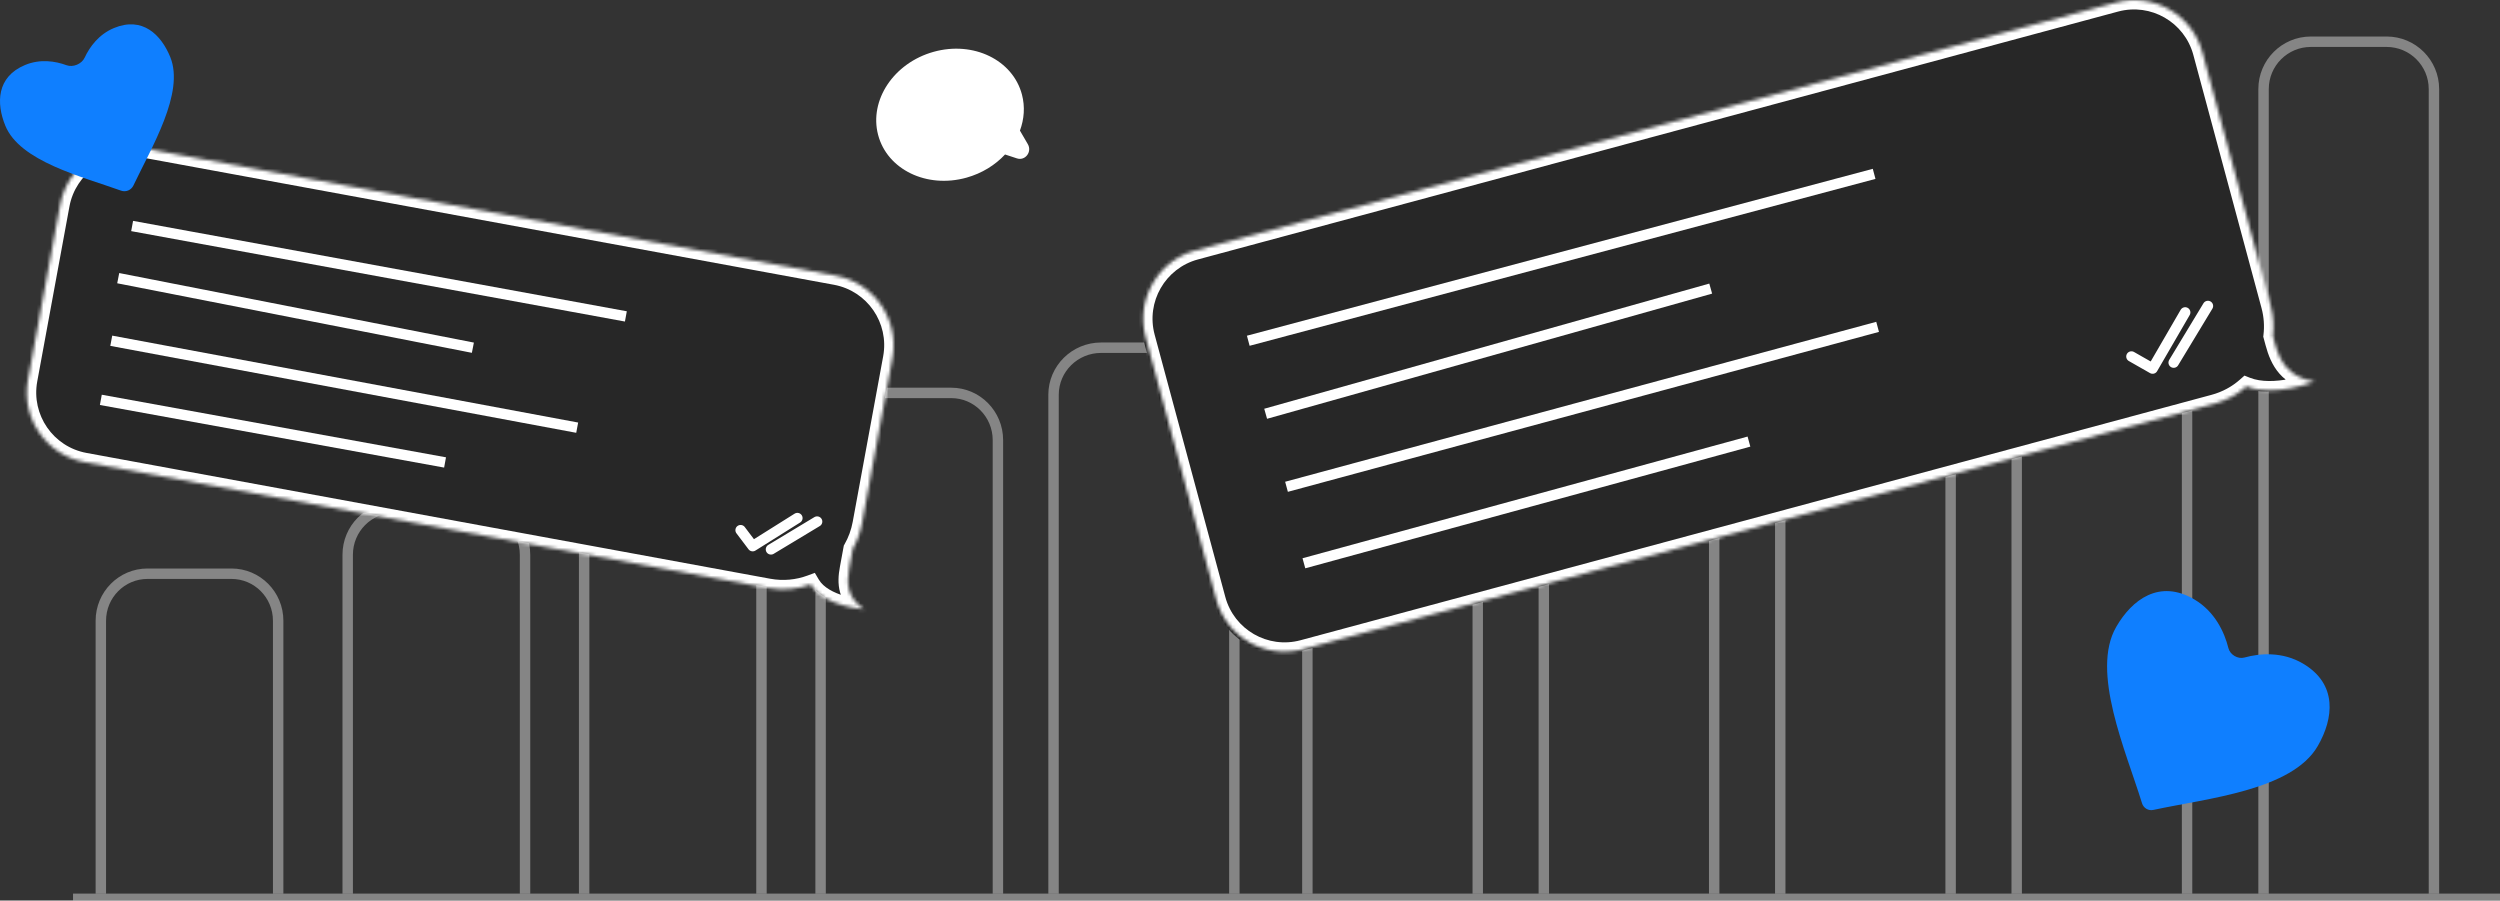 <?xml version="1.0" encoding="UTF-8"?>
<svg xmlns="http://www.w3.org/2000/svg" width="719" height="259" viewBox="0 0 719 259" fill="none">
  <rect x="0" y="0" width="719" height="259" fill="#333333" stroke="none"/>
  <path opacity="0.4" d="M80 257V178.529C80 171.056 73.991 165 66.579 165H42.421C35.009 165 29 171.056 29 178.529V257" stroke="white" stroke-width="3"></path>
  <path opacity="0.4" d="M425 257V91.561C425 84.07 418.905 78 411.389 78H389.611C382.095 78 376 84.07 376 91.561V257" stroke="white" stroke-width="3"></path>
  <path opacity="0.4" d="M151 257V159.537C151 152.059 144.991 146 137.579 146H113.421C106.009 146 100 152.059 100 159.537V257" stroke="white" stroke-width="3"></path>
  <path opacity="0.4" d="M493 257V77.592C493 70.084 486.905 64 479.389 64H457.611C450.095 64 444 70.084 444 77.592V257" stroke="white" stroke-width="3"></path>
  <path opacity="0.4" d="M219 257V142.617C219 135.095 212.99 129 205.579 129H181.421C174.009 129 168 135.095 168 142.617V257" stroke="white" stroke-width="3"></path>
  <path opacity="0.4" d="M561 257V61.571C561 54.075 554.905 48 547.389 48H525.611C518.095 48 512 54.075 512 61.571V257" stroke="white" stroke-width="3"></path>
  <path opacity="0.4" d="M287 257V126.585C287 119.081 280.99 113 273.579 113H249.421C242.01 113 236 119.081 236 126.585V257" stroke="white" stroke-width="3"></path>
  <path opacity="0.4" d="M629 257V47.598C629 40.086 622.905 34 615.389 34H593.611C586.095 34 580 40.086 580 47.598V257" stroke="white" stroke-width="3"></path>
  <path opacity="0.4" d="M355 257V113.534C355 106.058 348.872 100 341.316 100H316.684C309.128 100 303 106.058 303 113.534V257" stroke="white" stroke-width="3"></path>
  <path opacity="0.4" d="M700 257V25.611C700 18.092 693.905 12 686.389 12H664.611C657.095 12 651 18.092 651 25.611V257" stroke="white" stroke-width="3"></path>
  <path opacity="0.4" d="M719 257H21V259H719V257Z" fill="white"></path>
  <path fill-rule="evenodd" clip-rule="evenodd" d="M41.275 42.34C30.224 40.305 19.617 47.623 17.584 58.688L8.339 108.998C6.306 120.064 13.616 130.685 24.667 132.722L221.057 168.902C225.27 169.679 229.425 169.255 233.172 167.875C236.932 174.253 248.485 175 248.485 175C243.602 171.575 243.447 167.549 244.218 163.364L245.273 157.622C246.518 155.43 247.424 152.996 247.907 150.375L256.661 102.735C258.693 91.669 251.385 81.049 240.333 79.014L41.275 42.34Z" fill="#272727"></path>
  <mask id="mask0_329_483" style="mask-type:luminance" maskUnits="userSpaceOnUse" x="7" y="42" width="251" height="134">
    <path fill-rule="evenodd" clip-rule="evenodd" d="M41.02 42.556C29.956 40.522 19.335 47.839 17.299 58.905L8.043 109.213C6.007 120.278 13.327 130.898 24.391 132.935L221.029 169.114C225.247 169.891 229.408 169.467 233.159 168.087C236.924 174.464 248.491 175.211 248.491 175.211C243.602 171.786 243.448 167.761 244.219 163.576L245.276 157.834C246.522 155.642 247.429 153.208 247.913 150.587L256.678 102.949C258.712 91.884 251.395 81.264 240.33 79.229L41.02 42.556Z" fill="white"></path>
  </mask>
  <g mask="url(#mask0_329_483)">
    <path d="M233.157 168.088L235.498 166.708L234.347 164.756L232.22 165.538L233.157 168.088ZM248.489 175.213L248.315 177.923L257.985 178.548L250.048 172.988L248.489 175.213ZM245.273 157.835L242.913 156.49L242.685 156.892L242.601 157.343L245.273 157.835ZM19.969 59.398C21.733 49.81 30.937 43.465 40.527 45.23L41.51 39.888C28.97 37.579 16.933 45.874 14.626 58.414L19.969 59.398ZM10.712 109.705L19.969 59.398L14.626 58.414L5.37 108.722L10.712 109.705ZM24.881 130.264C15.291 128.501 8.948 119.296 10.712 109.705L5.37 108.722C3.062 121.262 11.358 133.3 23.898 135.606L24.881 130.264ZM221.518 166.445L24.881 130.264L23.898 135.606L220.535 171.788L221.518 166.445ZM232.22 165.538C228.912 166.755 225.245 167.129 221.518 166.445L220.535 171.788C225.245 172.654 229.9 172.182 234.097 170.636L232.22 165.538ZM230.818 169.468C233.255 173.594 237.97 175.626 241.471 176.65C243.304 177.185 244.994 177.502 246.224 177.684C246.843 177.777 247.351 177.834 247.71 177.872C247.892 177.891 248.036 177.902 248.136 177.91C248.188 177.915 248.229 177.918 248.258 177.921C248.272 177.921 248.286 177.921 248.294 177.923C248.299 177.923 248.305 177.923 248.307 177.923C248.31 177.923 248.315 177.923 248.315 177.923C248.315 177.923 248.315 177.923 248.489 175.213C248.666 172.502 248.666 172.502 248.666 172.502C248.663 172.502 248.66 172.502 248.655 172.502C248.641 172.502 248.614 172.499 248.582 172.497C248.511 172.491 248.402 172.48 248.258 172.467C247.973 172.437 247.547 172.388 247.023 172.309C245.966 172.154 244.529 171.883 242.997 171.435C239.776 170.492 236.826 168.96 235.498 166.708L230.818 169.468ZM250.048 172.988C248.038 171.581 247.205 170.212 246.843 168.941C246.46 167.58 246.528 166.016 246.887 164.066L241.547 163.085C241.134 165.321 240.895 167.863 241.618 170.419C242.364 173.064 244.051 175.422 246.93 177.437L250.048 172.988ZM246.887 164.066L247.943 158.327L242.601 157.343L241.547 163.085L246.887 164.066ZM245.238 150.097C244.812 152.414 244.013 154.562 242.913 156.49L247.634 159.179C249.03 156.727 250.043 154.003 250.581 151.08L245.238 150.097ZM254.003 102.459L245.238 150.097L250.581 151.08L259.346 103.442L254.003 102.459ZM239.836 81.9C249.424 83.666 255.769 92.868 254.003 102.459L259.346 103.442C261.654 90.902 253.359 78.867 240.819 76.558L239.836 81.9ZM40.527 45.23L239.836 81.9L240.819 76.558L41.51 39.888L40.527 45.23Z" fill="white"></path>
  </g>
  <path d="M213 152.478L216.471 157.071L229.324 149M221.729 158L235 150.005" stroke="white" stroke-width="3" stroke-linecap="round" stroke-linejoin="round"></path>
  <path d="M38 65L180 91" stroke="white" stroke-width="3"></path>
  <path d="M34 80L136 100" stroke="white" stroke-width="3"></path>
  <path d="M32 98L166 123" stroke="white" stroke-width="3"></path>
  <path d="M29 115L128 133" stroke="white" stroke-width="3"></path>
  <path fill-rule="evenodd" clip-rule="evenodd" d="M343.082 72.199C332.214 75.133 325.778 86.344 328.707 97.237L349.029 172.877C351.955 183.773 363.137 190.226 374.005 187.292L636.077 116.509C639.652 115.545 642.801 113.79 645.393 111.483C653.456 114.706 665 110.075 665 110.075C657.382 108.795 654.961 104.167 653.527 98.836L653.008 96.9C653.348 94.045 653.16 91.079 652.369 88.131L632.751 15.123C629.825 4.227 618.643 -2.226 607.778 0.708L343.082 72.199Z" fill="#272727"></path>
  <mask id="mask1_329_483" style="mask-type:luminance" maskUnits="userSpaceOnUse" x="328" y="0" width="338" height="188">
    <path fill-rule="evenodd" clip-rule="evenodd" d="M343.828 71.993C332.963 74.918 326.529 86.098 329.457 96.96L349.773 172.383C352.699 183.248 363.878 189.682 374.743 186.757L636.747 116.176C640.322 115.215 643.47 113.465 646.061 111.165C654.122 114.378 665.663 109.761 665.663 109.761C658.047 108.484 655.627 103.869 654.193 98.554L653.674 96.623C654.014 93.776 653.826 90.818 653.036 87.879L633.423 15.079C630.498 4.215 619.318 -2.219 608.456 0.706L343.828 71.993Z" fill="white"></path>
  </mask>
  <g mask="url(#mask1_329_483)">
    <path d="M646.059 111.164L647.064 108.64L645.508 108.021L644.256 109.132L646.059 111.164ZM665.662 109.759L666.669 112.28L675.668 108.681L666.11 107.079L665.662 109.759ZM653.673 96.621L650.975 96.298L650.913 96.82L651.049 97.328L653.673 96.621ZM332.076 96.252C329.542 86.838 335.118 77.15 344.532 74.613L343.12 69.368C330.808 72.684 323.515 85.355 326.832 97.664L332.076 96.252ZM352.396 171.676L332.076 96.252L326.832 97.664L347.151 173.091L352.396 171.676ZM374.035 184.132C364.618 186.669 354.93 181.093 352.396 171.676L347.151 173.091C350.467 185.4 363.135 192.693 375.447 189.377L374.035 184.132ZM636.04 113.554L374.035 184.132L375.447 189.377L637.452 118.799L636.04 113.554ZM644.256 109.132C641.974 111.158 639.196 112.704 636.04 113.554L637.452 118.799C641.442 117.723 644.965 115.767 647.863 113.195L644.256 109.132ZM645.054 113.687C649.824 115.588 655.359 115.113 659.398 114.333C661.473 113.931 663.271 113.426 664.553 113.019C665.194 112.815 665.713 112.636 666.074 112.505C666.256 112.437 666.398 112.386 666.498 112.348C666.55 112.329 666.588 112.312 666.618 112.302C666.631 112.296 666.642 112.291 666.653 112.288C666.656 112.285 666.661 112.285 666.664 112.283H666.667C666.667 112.28 666.669 112.28 666.669 112.28C666.669 112.28 666.669 112.28 665.662 109.759C664.651 107.236 664.651 107.236 664.654 107.236C664.651 107.236 664.646 107.239 664.638 107.241C664.621 107.247 664.597 107.258 664.559 107.271C664.488 107.299 664.374 107.342 664.225 107.396C663.923 107.505 663.478 107.662 662.91 107.839C661.778 108.2 660.189 108.646 658.369 108.999C654.623 109.724 650.356 109.952 647.064 108.64L645.054 113.687ZM666.11 107.079C662.826 106.53 660.914 105.321 659.648 103.879C658.323 102.369 657.494 100.364 656.815 97.847L651.57 99.259C652.323 102.056 653.42 105.02 655.566 107.461C657.774 109.977 660.878 111.712 665.213 112.437L666.11 107.079ZM656.815 97.847L656.294 95.915L651.049 97.328L651.57 99.259L656.815 97.847ZM650.411 88.585C651.111 91.181 651.274 93.791 650.975 96.298L656.37 96.942C656.75 93.759 656.541 90.45 655.655 87.172L650.411 88.585ZM630.8 15.784L650.411 88.585L655.655 87.172L636.045 14.369L630.8 15.784ZM609.161 3.328C618.575 0.791 628.263 6.368 630.8 15.784L636.045 14.369C632.729 2.06 620.061 -5.233 607.749 -1.916L609.161 3.328ZM344.532 74.613L609.161 3.328L607.749 -1.916L343.12 69.368L344.532 74.613Z" fill="white"></path>
  </g>
  <path d="M613 102.531L619.091 106L628.458 89.852M625.147 104.288L635 88" stroke="white" stroke-width="3" stroke-linecap="round" stroke-linejoin="round"></path>
  <path d="M359 98L539 50" stroke="white" stroke-width="3"></path>
  <path d="M364 119L492 83" stroke="white" stroke-width="3"></path>
  <path d="M370 140L540 94" stroke="white" stroke-width="3"></path>
  <path d="M375 162L503 127" stroke="white" stroke-width="3"></path>
  <path d="M7.214 18.69C11.536 16.893 15.909 17.562 19.113 18.751C21.007 19.451 23.498 18.417 24.353 16.57C25.8 13.449 28.438 9.866 32.76 8.068C40.971 4.653 46.337 9.965 48.968 16.413C53.159 26.69 43.574 42.387 38.367 53.353C37.734 54.69 36.194 55.33 34.813 54.831C23.468 50.748 5.717 46.417 1.526 36.14C-1.104 29.692 -0.997 22.106 7.214 18.69Z" fill="#0F7FFF"></path>
  <path d="M631.109 172.407C636.973 175.868 639.756 181.813 640.879 186.367C641.359 188.312 643.603 189.638 645.512 189.104C649.984 187.851 656.47 187.379 662.331 190.84C672.369 196.766 671.157 206.636 666.602 214.531C659.21 227.347 634.688 229.598 619.293 232.937C617.886 233.243 616.478 232.41 616.049 231.022C611.349 215.82 601.225 193.115 608.62 180.3C613.175 172.404 621.074 166.483 631.109 172.407Z" fill="#0F7FFF"></path>
  <path fill-rule="evenodd" clip-rule="evenodd" d="M293.334 37.564C294.555 34.265 294.83 30.704 293.921 27.227C291.309 17.231 279.932 11.714 268.503 14.905C257.076 18.092 249.928 28.779 252.537 38.773C255.146 48.767 266.527 54.286 277.956 51.096C282.414 49.853 286.22 47.468 289.05 44.429L292.479 45.554C294.848 46.334 296.886 43.662 295.603 41.461L293.334 37.564Z" fill="white"></path>
</svg>
